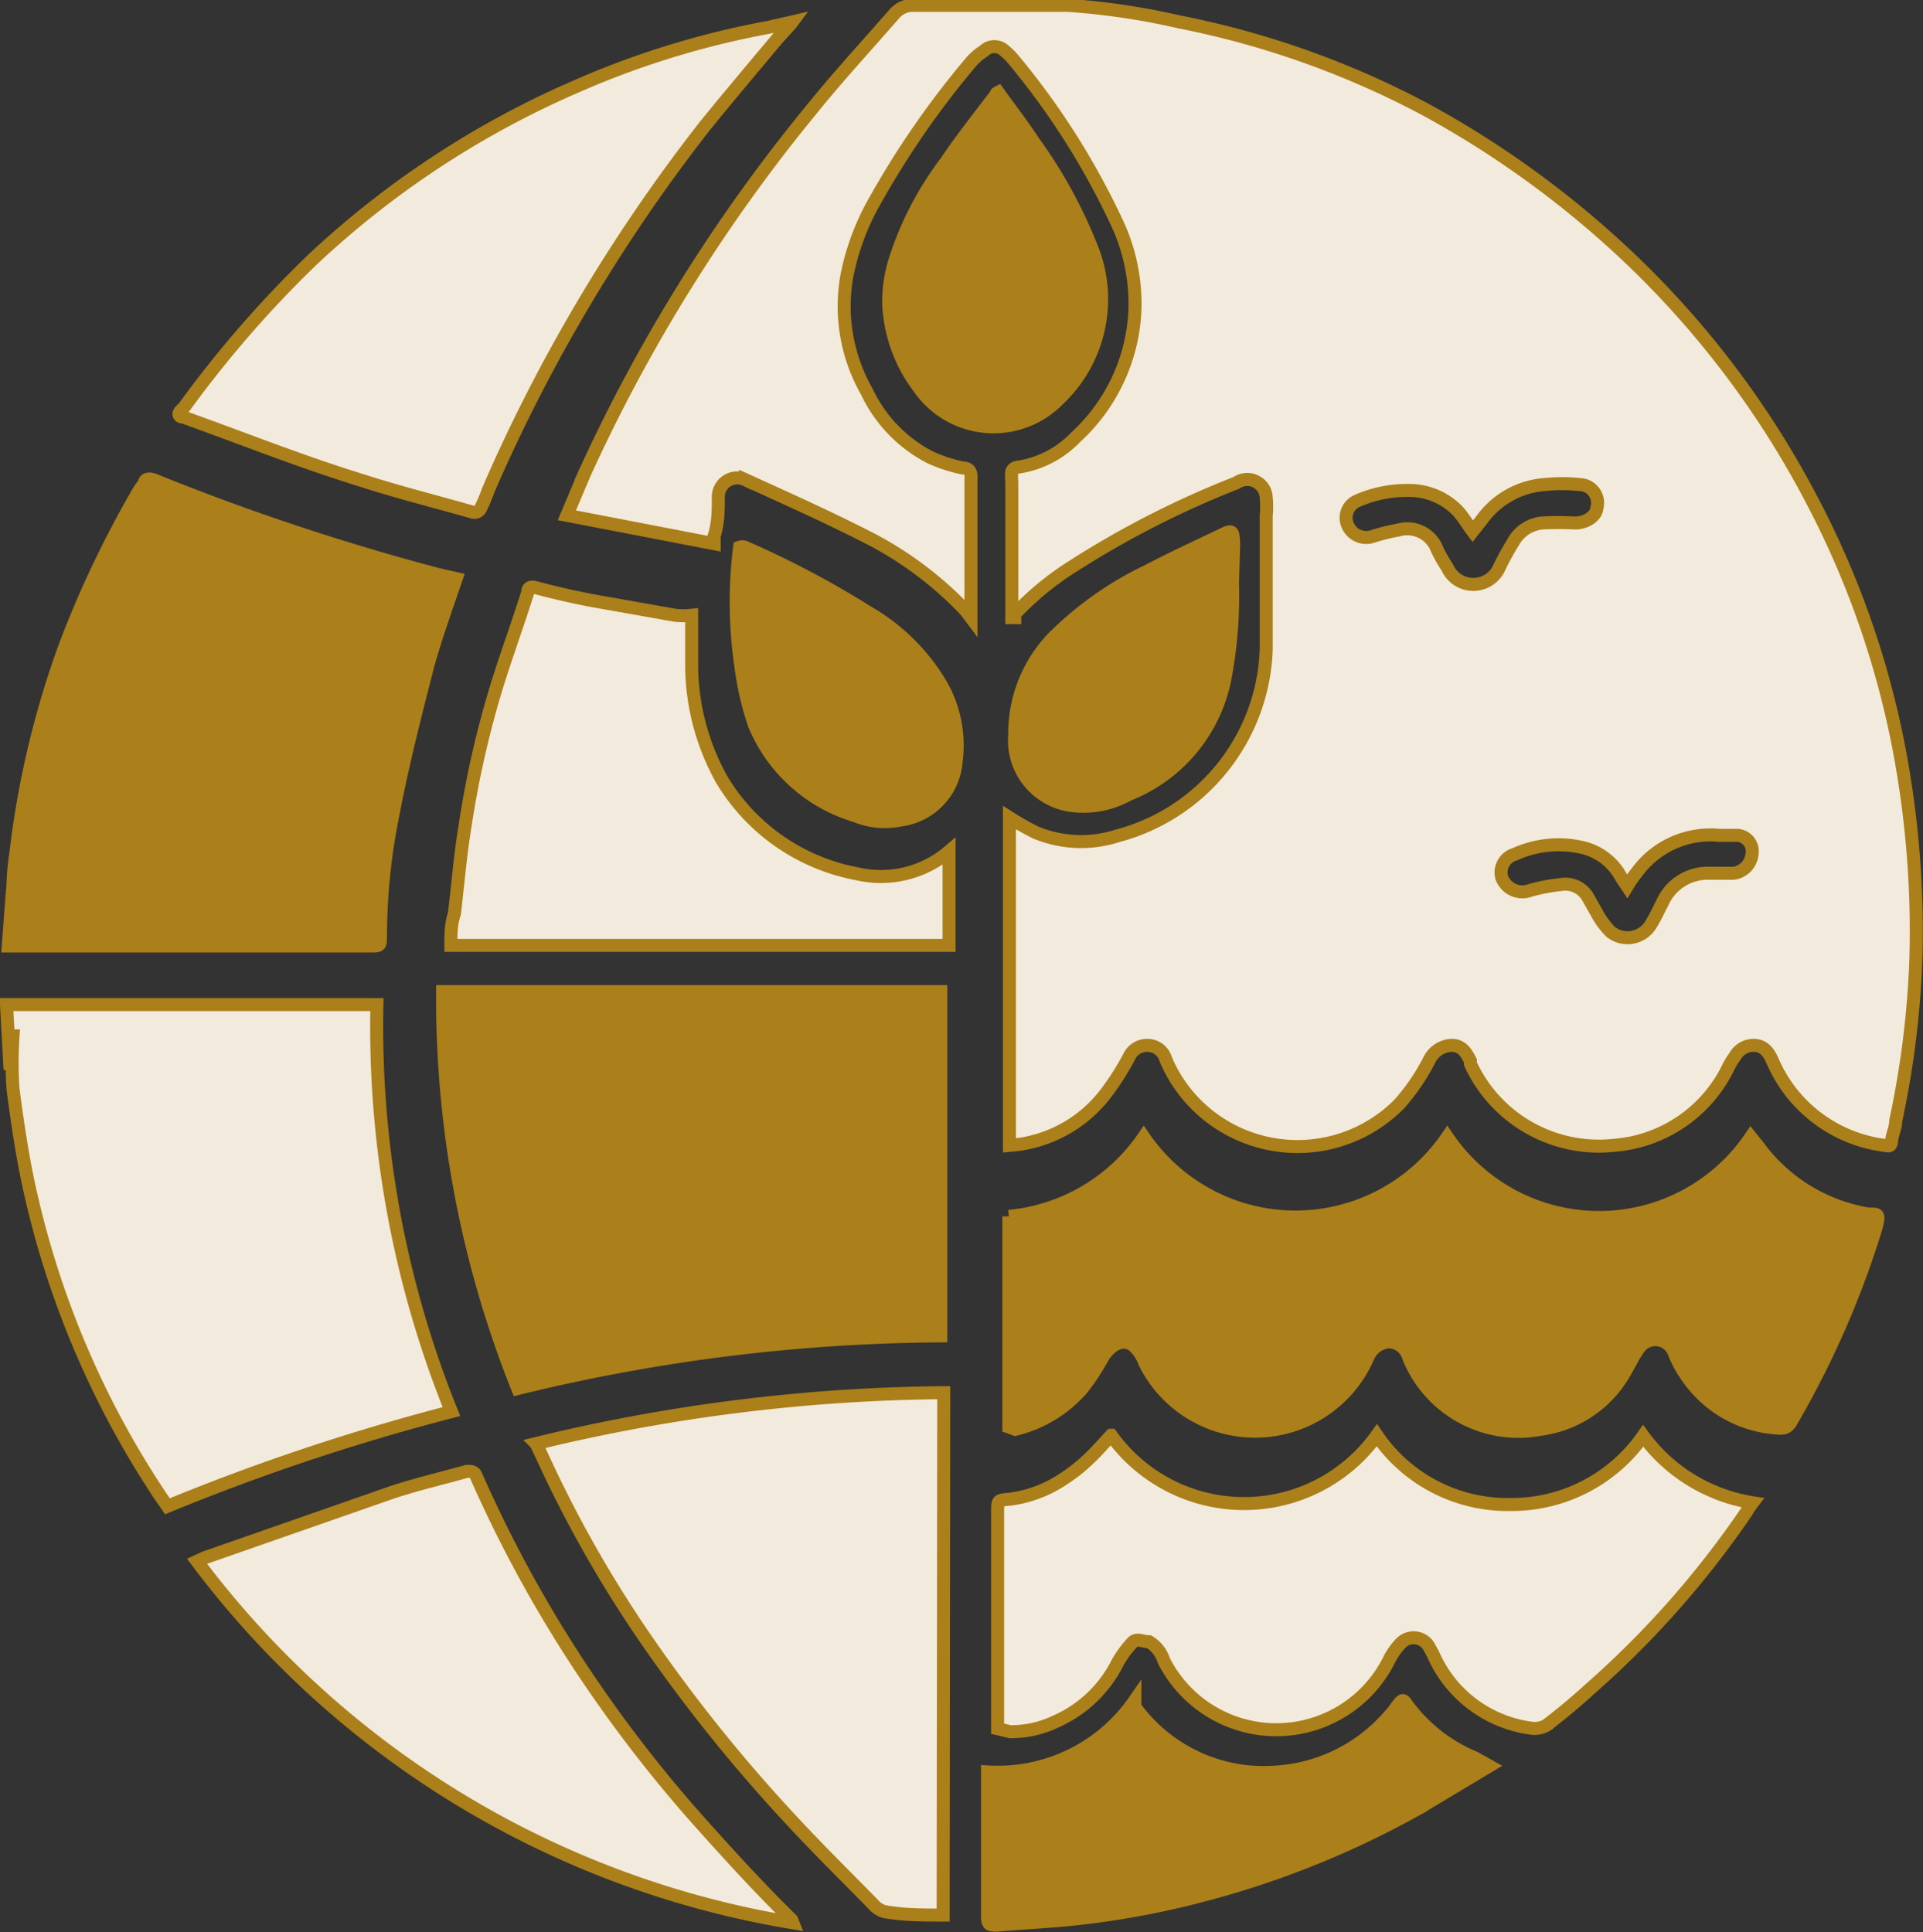 <svg xmlns="http://www.w3.org/2000/svg" xmlns:xlink="http://www.w3.org/1999/xlink" viewBox="0 0 32.5 32.66"><rect x="0" y="0" width="32.5" height="32.66" fill="#333333" stroke="none"/><defs><style>.cls-1,.cls-4{fill:none;}.cls-2{clip-path:url(#clip-path);}.cls-3{fill:#ab7f19;}.cls-4{stroke:#ab7f19;stroke-width:0.22px;}.cls-5{fill:#f2eadc;}</style><clipPath id="clip-path" transform="translate(-247.5 -180.02)"><rect class="cls-1" width="609.45" height="765.35"/></clipPath></defs><g id="Layer_2" data-name="Layer 2"><g id="Layer_1-2" data-name="Layer 1"><g class="cls-2"><path class="cls-3" d="M272.67,209.87l-1.22.73a15.45,15.45,0,0,1-3.56,1.44,14.56,14.56,0,0,1-2.17.41c-.45.05-.91.07-1.37.11-.12,0-.16,0-.16-.15,0-.7,0-1.39,0-2.09,0-.12,0-.23,0-.35a2.81,2.81,0,0,0,2.49-1.21s0,.08,0,.11a2.69,2.69,0,0,0,2.42,1.1A2.75,2.75,0,0,0,271,209c.06-.06.1-.13.15-.19s.07-.06.11,0a2.7,2.7,0,0,0,1.16.92l.25.1" transform="translate(-247.5 -180.02)"/><path class="cls-4" d="M272.67,209.87l-1.22.73a15.45,15.45,0,0,1-3.56,1.44,14.56,14.56,0,0,1-2.17.41c-.45.05-.91.07-1.37.11-.12,0-.16,0-.16-.15,0-.7,0-1.39,0-2.09,0-.12,0-.23,0-.35a2.81,2.81,0,0,0,2.49-1.21s0,.08,0,.11a2.69,2.69,0,0,0,2.42,1.1A2.75,2.75,0,0,0,271,209c.06-.06.1-.13.15-.19s.07-.06.11,0a2.7,2.7,0,0,0,1.16.92Z" transform="translate(-247.5 -180.02)"/><path class="cls-5" d="M247.61,197h6.26a17.39,17.39,0,0,0,1.26,6.88,37,37,0,0,0-4.8,1.6c-.06-.09-.13-.18-.19-.28a15.27,15.27,0,0,1-2.11-4.95c-.14-.6-.23-1.21-.31-1.82a6.76,6.76,0,0,1,0-.9h-.05l0,.36,0,.21Z" transform="translate(-247.5 -180.02)"/><path class="cls-4" d="M247.61,197h6.26a17.39,17.39,0,0,0,1.26,6.88,37,37,0,0,0-4.8,1.6c-.06-.09-.13-.18-.19-.28a15.27,15.27,0,0,1-2.11-4.95c-.14-.6-.23-1.21-.31-1.82a6.76,6.76,0,0,1,0-.9h-.05l0,.36,0,.21Z" transform="translate(-247.5 -180.02)"/><path class="cls-3" d="M247.71,195.07c0,.11,0,.23,0,.35a.31.31,0,0,0,0,.13c0-.37,0-.75.06-1.12a15.43,15.43,0,0,1,.83-3.49,17.53,17.53,0,0,1,1.27-2.66l.07-.09c0-.08.09-.09.18-.05a40,40,0,0,0,4.78,1.59l.31.07c-.17.5-.35,1-.48,1.47-.21.82-.42,1.64-.58,2.47a10.54,10.54,0,0,0-.22,2.1c0,.16,0,.17-.15.17h-6.14Z" transform="translate(-247.5 -180.02)"/><path class="cls-4" d="M247.71,195.07c0,.11,0,.23,0,.35a.31.31,0,0,0,0,.13c0-.37,0-.75.06-1.12a15.43,15.43,0,0,1,.83-3.49,17.53,17.53,0,0,1,1.27-2.66l.07-.09c0-.08.09-.09.18-.05a40,40,0,0,0,4.78,1.59l.31.07c-.17.5-.35,1-.48,1.47-.21.82-.42,1.64-.58,2.47a10.54,10.54,0,0,0-.22,2.1c0,.16,0,.17-.15.17h-6.14Z" transform="translate(-247.5 -180.02)"/><path class="cls-5" d="M275,195l-.1-.15a1,1,0,0,0-.68-.51,1.79,1.79,0,0,0-1.12.12.32.32,0,0,0-.22.39.37.37,0,0,0,.48.22,3.1,3.1,0,0,1,.53-.1.44.44,0,0,1,.46.24l.13.23a1.4,1.4,0,0,0,.24.33.46.46,0,0,0,.69-.14c.07-.11.12-.23.18-.34a.84.84,0,0,1,.8-.51h.41a.36.36,0,0,0,.31-.32.27.27,0,0,0-.24-.32l-.31,0a1.54,1.54,0,0,0-1.4.63,2,2,0,0,0-.16.26M272.39,189c-.09-.12-.16-.24-.25-.34a1.14,1.14,0,0,0-.82-.35,2.09,2.09,0,0,0-.89.18.31.31,0,0,0-.16.39.34.34,0,0,0,.42.21,3.15,3.15,0,0,1,.44-.11.54.54,0,0,1,.66.33,2.28,2.28,0,0,0,.17.3.48.48,0,0,0,.88,0,4.36,4.36,0,0,1,.23-.42.63.63,0,0,1,.49-.33,5.25,5.25,0,0,1,.56,0c.18,0,.36-.11.37-.26a.31.31,0,0,0-.3-.39,2.81,2.81,0,0,0-.58,0,1.44,1.44,0,0,0-1.07.6l-.15.26m-7.83,10.38v-5.54a4.91,4.91,0,0,0,.44.25,2,2,0,0,0,1.38.06A3.38,3.38,0,0,0,268.9,191c0-.75,0-1.51,0-2.26a1.65,1.65,0,0,0,0-.31.32.32,0,0,0-.5-.25,15.81,15.81,0,0,0-2.75,1.4,5,5,0,0,0-1,.82l0,.06h-.05c0-.1,0-.2,0-.3v-2a.91.91,0,0,1,0-.17.11.11,0,0,1,.08-.07,1.69,1.69,0,0,0,1-.51,3.09,3.09,0,0,0,1-2.13,3.22,3.22,0,0,0-.32-1.53,12.67,12.67,0,0,0-1.73-2.72,1.06,1.06,0,0,0-.15-.15.25.25,0,0,0-.35,0,1,1,0,0,0-.22.19,14.93,14.93,0,0,0-1.66,2.41,4.15,4.15,0,0,0-.44,1.22,2.91,2.91,0,0,0,.34,1.94,2.4,2.4,0,0,0,1.07,1.11,2.53,2.53,0,0,0,.55.18c.12,0,.15.08.14.19v2.34l0,0-.09-.12a6.09,6.09,0,0,0-1.72-1.27c-.65-.33-1.32-.63-2-.94a.32.32,0,0,0-.46.29c0,.22,0,.44-.07.66,0,0,0,.08,0,.13l-2.49-.48.3-.71a28,28,0,0,1,3.82-6.13c.45-.56.94-1.09,1.41-1.63a.42.42,0,0,1,.35-.15c.86,0,1.72,0,2.58,0a12,12,0,0,1,1.89.28,15,15,0,0,1,4.16,1.48,16.41,16.41,0,0,1,3,2.1,15.63,15.63,0,0,1,3.52,4.48,15.11,15.11,0,0,1,1.48,4.2,16.49,16.49,0,0,1,.29,3.58,15.68,15.68,0,0,1-.34,2.73c0,.12-.06.23-.07.34s-.05.09-.12.08a2.39,2.39,0,0,1-1.89-1.42c-.06-.14-.14-.26-.3-.27a.36.36,0,0,0-.34.19,1.08,1.08,0,0,0-.11.18,2.35,2.35,0,0,1-1.94,1.32,2.39,2.39,0,0,1-2.42-1.38l0-.05c-.07-.14-.15-.27-.33-.26a.44.44,0,0,0-.37.26,3.63,3.63,0,0,1-.5.73,2.42,2.42,0,0,1-3.73-.35,2.32,2.32,0,0,1-.22-.41.32.32,0,0,0-.3-.23.33.33,0,0,0-.31.18,4.49,4.49,0,0,1-.4.63,2.24,2.24,0,0,1-1.52.87,0,0,0,0,1,0,0h0" transform="translate(-247.5 -180.02)"/><path class="cls-4" d="M275,195l-.1-.15a1,1,0,0,0-.68-.51,1.79,1.79,0,0,0-1.12.12.32.32,0,0,0-.22.39.37.37,0,0,0,.48.22,3.1,3.1,0,0,1,.53-.1.44.44,0,0,1,.46.24l.13.23a1.4,1.4,0,0,0,.24.33.46.46,0,0,0,.69-.14c.07-.11.12-.23.18-.34a.84.84,0,0,1,.8-.51h.41a.36.36,0,0,0,.31-.32.27.27,0,0,0-.24-.32l-.31,0a1.54,1.54,0,0,0-1.4.63A2,2,0,0,0,275,195ZM272.39,189c-.09-.12-.16-.24-.25-.34a1.14,1.14,0,0,0-.82-.35,2.09,2.09,0,0,0-.89.18.31.31,0,0,0-.16.39.34.34,0,0,0,.42.21,3.15,3.15,0,0,1,.44-.11.54.54,0,0,1,.66.33,2.28,2.28,0,0,0,.17.3.48.48,0,0,0,.88,0,4.36,4.36,0,0,1,.23-.42.63.63,0,0,1,.49-.33,5.25,5.25,0,0,1,.56,0c.18,0,.36-.11.37-.26a.31.31,0,0,0-.3-.39,2.81,2.81,0,0,0-.58,0,1.44,1.44,0,0,0-1.07.6Zm-7.83,10.38v-5.54a4.91,4.91,0,0,0,.44.25,2,2,0,0,0,1.38.06A3.38,3.38,0,0,0,268.9,191c0-.75,0-1.51,0-2.26a1.65,1.65,0,0,0,0-.31.32.32,0,0,0-.5-.25,15.81,15.81,0,0,0-2.75,1.4,5,5,0,0,0-1,.82l0,.06h-.05c0-.1,0-.2,0-.3v-2a.91.91,0,0,1,0-.17.11.11,0,0,1,.08-.07,1.69,1.69,0,0,0,1-.51,3.09,3.09,0,0,0,1-2.13,3.22,3.22,0,0,0-.32-1.53,12.67,12.67,0,0,0-1.73-2.72,1.06,1.06,0,0,0-.15-.15.25.25,0,0,0-.35,0,1,1,0,0,0-.22.19,14.93,14.93,0,0,0-1.66,2.41,4.15,4.15,0,0,0-.44,1.22,2.91,2.91,0,0,0,.34,1.94,2.4,2.4,0,0,0,1.07,1.11,2.53,2.53,0,0,0,.55.18c.12,0,.15.08.14.19v2.34l0,0-.09-.12a6.09,6.09,0,0,0-1.72-1.27c-.65-.33-1.32-.63-2-.94a.32.32,0,0,0-.46.29c0,.22,0,.44-.07.66,0,0,0,.08,0,.13l-2.49-.48.3-.71a28,28,0,0,1,3.82-6.13c.45-.56.94-1.09,1.41-1.63a.42.42,0,0,1,.35-.15c.86,0,1.72,0,2.58,0a12,12,0,0,1,1.89.28,15,15,0,0,1,4.16,1.48,16.41,16.41,0,0,1,3,2.1,15.63,15.63,0,0,1,3.52,4.48,15.11,15.11,0,0,1,1.48,4.2,16.49,16.49,0,0,1,.29,3.58,15.68,15.68,0,0,1-.34,2.73c0,.12-.06.23-.07.34s-.05.09-.12.08a2.39,2.39,0,0,1-1.89-1.42c-.06-.14-.14-.26-.3-.27a.36.36,0,0,0-.34.19,1.08,1.08,0,0,0-.11.18,2.35,2.35,0,0,1-1.94,1.32,2.39,2.39,0,0,1-2.42-1.38l0-.05c-.07-.14-.15-.27-.33-.26a.44.44,0,0,0-.37.26,3.63,3.63,0,0,1-.5.73,2.42,2.42,0,0,1-3.73-.35,2.32,2.32,0,0,1-.22-.41.32.32,0,0,0-.3-.23.33.33,0,0,0-.31.18,4.49,4.49,0,0,1-.4.63,2.24,2.24,0,0,1-1.52.87,0,0,0,0,1,0,0Z" transform="translate(-247.5 -180.02)"/><path class="cls-3" d="M263.4,196.78v5.82a30.7,30.7,0,0,0-7.15.89,17.78,17.78,0,0,1-1.27-6.71Z" transform="translate(-247.5 -180.02)"/><path class="cls-4" d="M263.4,196.78v5.82a30.7,30.7,0,0,0-7.15.89,17.78,17.78,0,0,1-1.27-6.71Z" transform="translate(-247.5 -180.02)"/><path class="cls-3" d="M264.55,204.14v-3.56a3.11,3.11,0,0,0,2.28-1.34,3.11,3.11,0,0,0,5.13,0,3.1,3.1,0,0,0,5.13,0l.12.15a2.9,2.9,0,0,0,1.86,1.15c.19,0,.19,0,.14.22A15.59,15.59,0,0,1,277.8,204c-.05.09-.09.17-.23.16a2,2,0,0,1-1.57-.89,1.9,1.9,0,0,1-.2-.37.34.34,0,0,0-.61-.08c-.08.11-.14.24-.21.36a1.93,1.93,0,0,1-1.45,1,2,2,0,0,1-2.22-1.21.36.36,0,0,0-.34-.27.43.43,0,0,0-.36.28,2.08,2.08,0,0,1-3.76.08.72.72,0,0,0-.2-.3c-.18-.13-.38,0-.5.18a4,4,0,0,1-.36.55,2.18,2.18,0,0,1-1.13.69h-.11" transform="translate(-247.5 -180.02)"/><path class="cls-4" d="M264.55,204.14v-3.56a3.11,3.11,0,0,0,2.28-1.34,3.11,3.11,0,0,0,5.13,0,3.1,3.1,0,0,0,5.13,0l.12.15a2.9,2.9,0,0,0,1.86,1.15c.19,0,.19,0,.14.22A15.59,15.59,0,0,1,277.8,204c-.05.09-.09.17-.23.16a2,2,0,0,1-1.57-.89,1.9,1.9,0,0,1-.2-.37.34.34,0,0,0-.61-.08c-.08.11-.14.24-.21.36a1.93,1.93,0,0,1-1.45,1,2,2,0,0,1-2.22-1.21.36.36,0,0,0-.34-.27.43.43,0,0,0-.36.28,2.08,2.08,0,0,1-3.76.08.72.72,0,0,0-.2-.3c-.18-.13-.38,0-.5.18a4,4,0,0,1-.36.55,2.18,2.18,0,0,1-1.13.69Z" transform="translate(-247.5 -180.02)"/><path class="cls-5" d="M264.36,209.24v-3.66c0-.21,0-.2.21-.22a2.1,2.1,0,0,0,.9-.34,2.79,2.79,0,0,0,.43-.34c.13-.12.25-.26.38-.4a2.76,2.76,0,0,0,4.49,0,2.67,2.67,0,0,0,2.25,1.17,2.71,2.71,0,0,0,2.25-1.16,2.85,2.85,0,0,0,1.85,1.13,1.3,1.3,0,0,0-.1.15,15.85,15.85,0,0,1-2.65,3c-.23.21-.48.42-.73.61a.4.4,0,0,1-.27.05,2.11,2.11,0,0,1-1.65-1.25l-.06-.11a.3.3,0,0,0-.49-.07,1.15,1.15,0,0,0-.2.29,2.13,2.13,0,0,1-3.8,0,.57.57,0,0,0-.25-.32c-.1,0-.19-.06-.27,0a1.77,1.77,0,0,0-.26.35,2.13,2.13,0,0,1-1.05,1,1.73,1.73,0,0,1-.77.17l-.21,0" transform="translate(-247.5 -180.02)"/><path class="cls-4" d="M264.36,209.24v-3.66c0-.21,0-.2.21-.22a2.1,2.1,0,0,0,.9-.34,2.79,2.79,0,0,0,.43-.34c.13-.12.25-.26.38-.4a2.76,2.76,0,0,0,4.49,0,2.67,2.67,0,0,0,2.25,1.17,2.71,2.71,0,0,0,2.25-1.16,2.85,2.85,0,0,0,1.85,1.13,1.3,1.3,0,0,0-.1.15,15.85,15.85,0,0,1-2.65,3c-.23.21-.48.42-.73.61a.4.4,0,0,1-.27.05,2.11,2.11,0,0,1-1.65-1.25l-.06-.11a.3.3,0,0,0-.49-.07,1.15,1.15,0,0,0-.2.29,2.13,2.13,0,0,1-3.8,0,.57.57,0,0,0-.25-.32c-.1,0-.19-.06-.27,0a1.77,1.77,0,0,0-.26.35,2.13,2.13,0,0,1-1.05,1,1.73,1.73,0,0,1-.77.17Z" transform="translate(-247.5 -180.02)"/><path class="cls-5" d="M263.44,212.39c-.34,0-.68,0-1-.06a.41.41,0,0,1-.19-.13c-.51-.52-1-1-1.52-1.57a26.55,26.55,0,0,1-2.38-3,20.49,20.49,0,0,1-1.69-3l-.1-.21a30.08,30.08,0,0,1,6.89-.86Z" transform="translate(-247.5 -180.02)"/><path class="cls-4" d="M263.44,212.39c-.34,0-.68,0-1-.06a.41.41,0,0,1-.19-.13c-.51-.52-1-1-1.52-1.57a26.55,26.55,0,0,1-2.38-3,20.49,20.49,0,0,1-1.69-3l-.1-.21a30.08,30.08,0,0,1,6.89-.86Z" transform="translate(-247.5 -180.02)"/><path class="cls-5" d="M260.86,180.43l-.21.23c-.41.49-.84,1-1.23,1.48a28.29,28.29,0,0,0-2.22,3.29,27.7,27.7,0,0,0-1.45,2.88,2.88,2.88,0,0,1-.13.31.12.12,0,0,1-.12.06c-.63-.18-1.27-.34-1.89-.54-1-.31-1.88-.66-2.82-1l-.19-.07c-.09,0-.11-.07,0-.15a18.76,18.76,0,0,1,2.19-2.52,15.52,15.52,0,0,1,4.45-2.92,14.68,14.68,0,0,1,3.26-1l.39-.09,0,0" transform="translate(-247.5 -180.02)"/><path class="cls-4" d="M260.86,180.43l-.21.23c-.41.49-.84,1-1.23,1.48a28.29,28.29,0,0,0-2.22,3.29,27.7,27.7,0,0,0-1.45,2.88,2.88,2.88,0,0,1-.13.31.12.12,0,0,1-.12.06c-.63-.18-1.27-.34-1.89-.54-1-.31-1.88-.66-2.82-1l-.19-.07c-.09,0-.11-.07,0-.15a18.76,18.76,0,0,1,2.19-2.52,15.52,15.52,0,0,1,4.45-2.92,14.68,14.68,0,0,1,3.26-1l.39-.09Z" transform="translate(-247.5 -180.02)"/><path class="cls-5" d="M260.9,212.52a15.8,15.8,0,0,1-10.07-6.11l.13-.06,3.15-1.1c.42-.14.85-.24,1.28-.36.07,0,.12,0,.15.06a21.81,21.81,0,0,0,2,3.59,22.88,22.88,0,0,0,1.77,2.26c.51.57,1,1.11,1.57,1.67v.05" transform="translate(-247.5 -180.02)"/><path class="cls-4" d="M260.9,212.52a15.8,15.8,0,0,1-10.07-6.11l.13-.06,3.15-1.1c.42-.14.85-.24,1.28-.36.07,0,.12,0,.15.06a21.81,21.81,0,0,0,2,3.59,22.88,22.88,0,0,0,1.77,2.26c.51.57,1,1.11,1.57,1.67Z" transform="translate(-247.5 -180.02)"/><path class="cls-5" d="M255.12,196c0-.19,0-.36.06-.54.06-.5.1-1,.18-1.48a16.49,16.49,0,0,1,.55-2.41c.16-.51.34-1,.51-1.54,0-.09.06-.1.16-.07.3.08.61.15.92.21l1.41.25a1.29,1.29,0,0,0,.28,0c0,.31,0,.61,0,.9a4,4,0,0,0,.51,1.88,3.39,3.39,0,0,0,2.29,1.59,1.77,1.77,0,0,0,1.55-.38V196Z" transform="translate(-247.5 -180.02)"/><path class="cls-4" d="M255.12,196c0-.19,0-.36.06-.54.06-.5.1-1,.18-1.48a16.49,16.49,0,0,1,.55-2.41c.16-.51.34-1,.51-1.54,0-.09.06-.1.16-.07.3.08.61.15.92.21l1.41.25a1.29,1.29,0,0,0,.28,0c0,.31,0,.61,0,.9a4,4,0,0,0,.51,1.88,3.39,3.39,0,0,0,2.29,1.59,1.77,1.77,0,0,0,1.55-.38V196Z" transform="translate(-247.5 -180.02)"/><path class="cls-3" d="M264.37,181.58c.2.28.41.55.6.84a8.17,8.17,0,0,1,1,1.84,2.33,2.33,0,0,1-.58,2.51,1.53,1.53,0,0,1-2.36-.2,2.53,2.53,0,0,1-.51-1.41,2.31,2.31,0,0,1,.12-.78,5.5,5.5,0,0,1,.84-1.61c.27-.4.57-.78.86-1.16,0,0,0,0,0,0" transform="translate(-247.5 -180.02)"/><path class="cls-4" d="M264.37,181.58c.2.28.41.55.6.84a8.17,8.17,0,0,1,1,1.84,2.33,2.33,0,0,1-.58,2.51,1.53,1.53,0,0,1-2.36-.2,2.53,2.53,0,0,1-.51-1.41,2.31,2.31,0,0,1,.12-.78,5.5,5.5,0,0,1,.84-1.61c.27-.4.57-.78.86-1.16C264.33,181.6,264.35,181.59,264.37,181.58Z" transform="translate(-247.5 -180.02)"/><path class="cls-3" d="M260,189.27a.13.13,0,0,1,.09,0,15.87,15.87,0,0,1,2.08,1.1,3.41,3.41,0,0,1,1.25,1.25,2.06,2.06,0,0,1,.24,1.26,1.08,1.08,0,0,1-.94,1,1.3,1.3,0,0,1-.76-.07,2.68,2.68,0,0,1-1.71-1.54,5.08,5.08,0,0,1-.23-1,7.47,7.47,0,0,1,0-2.06" transform="translate(-247.5 -180.02)"/><path class="cls-4" d="M260,189.27a.13.13,0,0,1,.09,0,15.87,15.87,0,0,1,2.08,1.1,3.41,3.41,0,0,1,1.25,1.25,2.06,2.06,0,0,1,.24,1.26,1.08,1.08,0,0,1-.94,1,1.3,1.3,0,0,1-.76-.07,2.68,2.68,0,0,1-1.71-1.54,5.08,5.08,0,0,1-.23-1A7.47,7.47,0,0,1,260,189.27Z" transform="translate(-247.5 -180.02)"/><path class="cls-3" d="M268.33,189.87a7.55,7.55,0,0,1-.12,1.58,2.66,2.66,0,0,1-1.64,2,1.55,1.55,0,0,1-.92.19,1.11,1.11,0,0,1-1-1.21,2.33,2.33,0,0,1,.63-1.61,5.76,5.76,0,0,1,1.62-1.15c.4-.21.81-.4,1.21-.59.22-.11.23-.11.24.14l0,.62" transform="translate(-247.5 -180.02)"/><path class="cls-4" d="M268.33,189.87a7.55,7.55,0,0,1-.12,1.58,2.66,2.66,0,0,1-1.64,2,1.55,1.55,0,0,1-.92.19,1.11,1.11,0,0,1-1-1.21,2.33,2.33,0,0,1,.63-1.61,5.76,5.76,0,0,1,1.62-1.15c.4-.21.81-.4,1.21-.59.22-.11.23-.11.24.14Z" transform="translate(-247.5 -180.02)"/></g></g></g></svg>